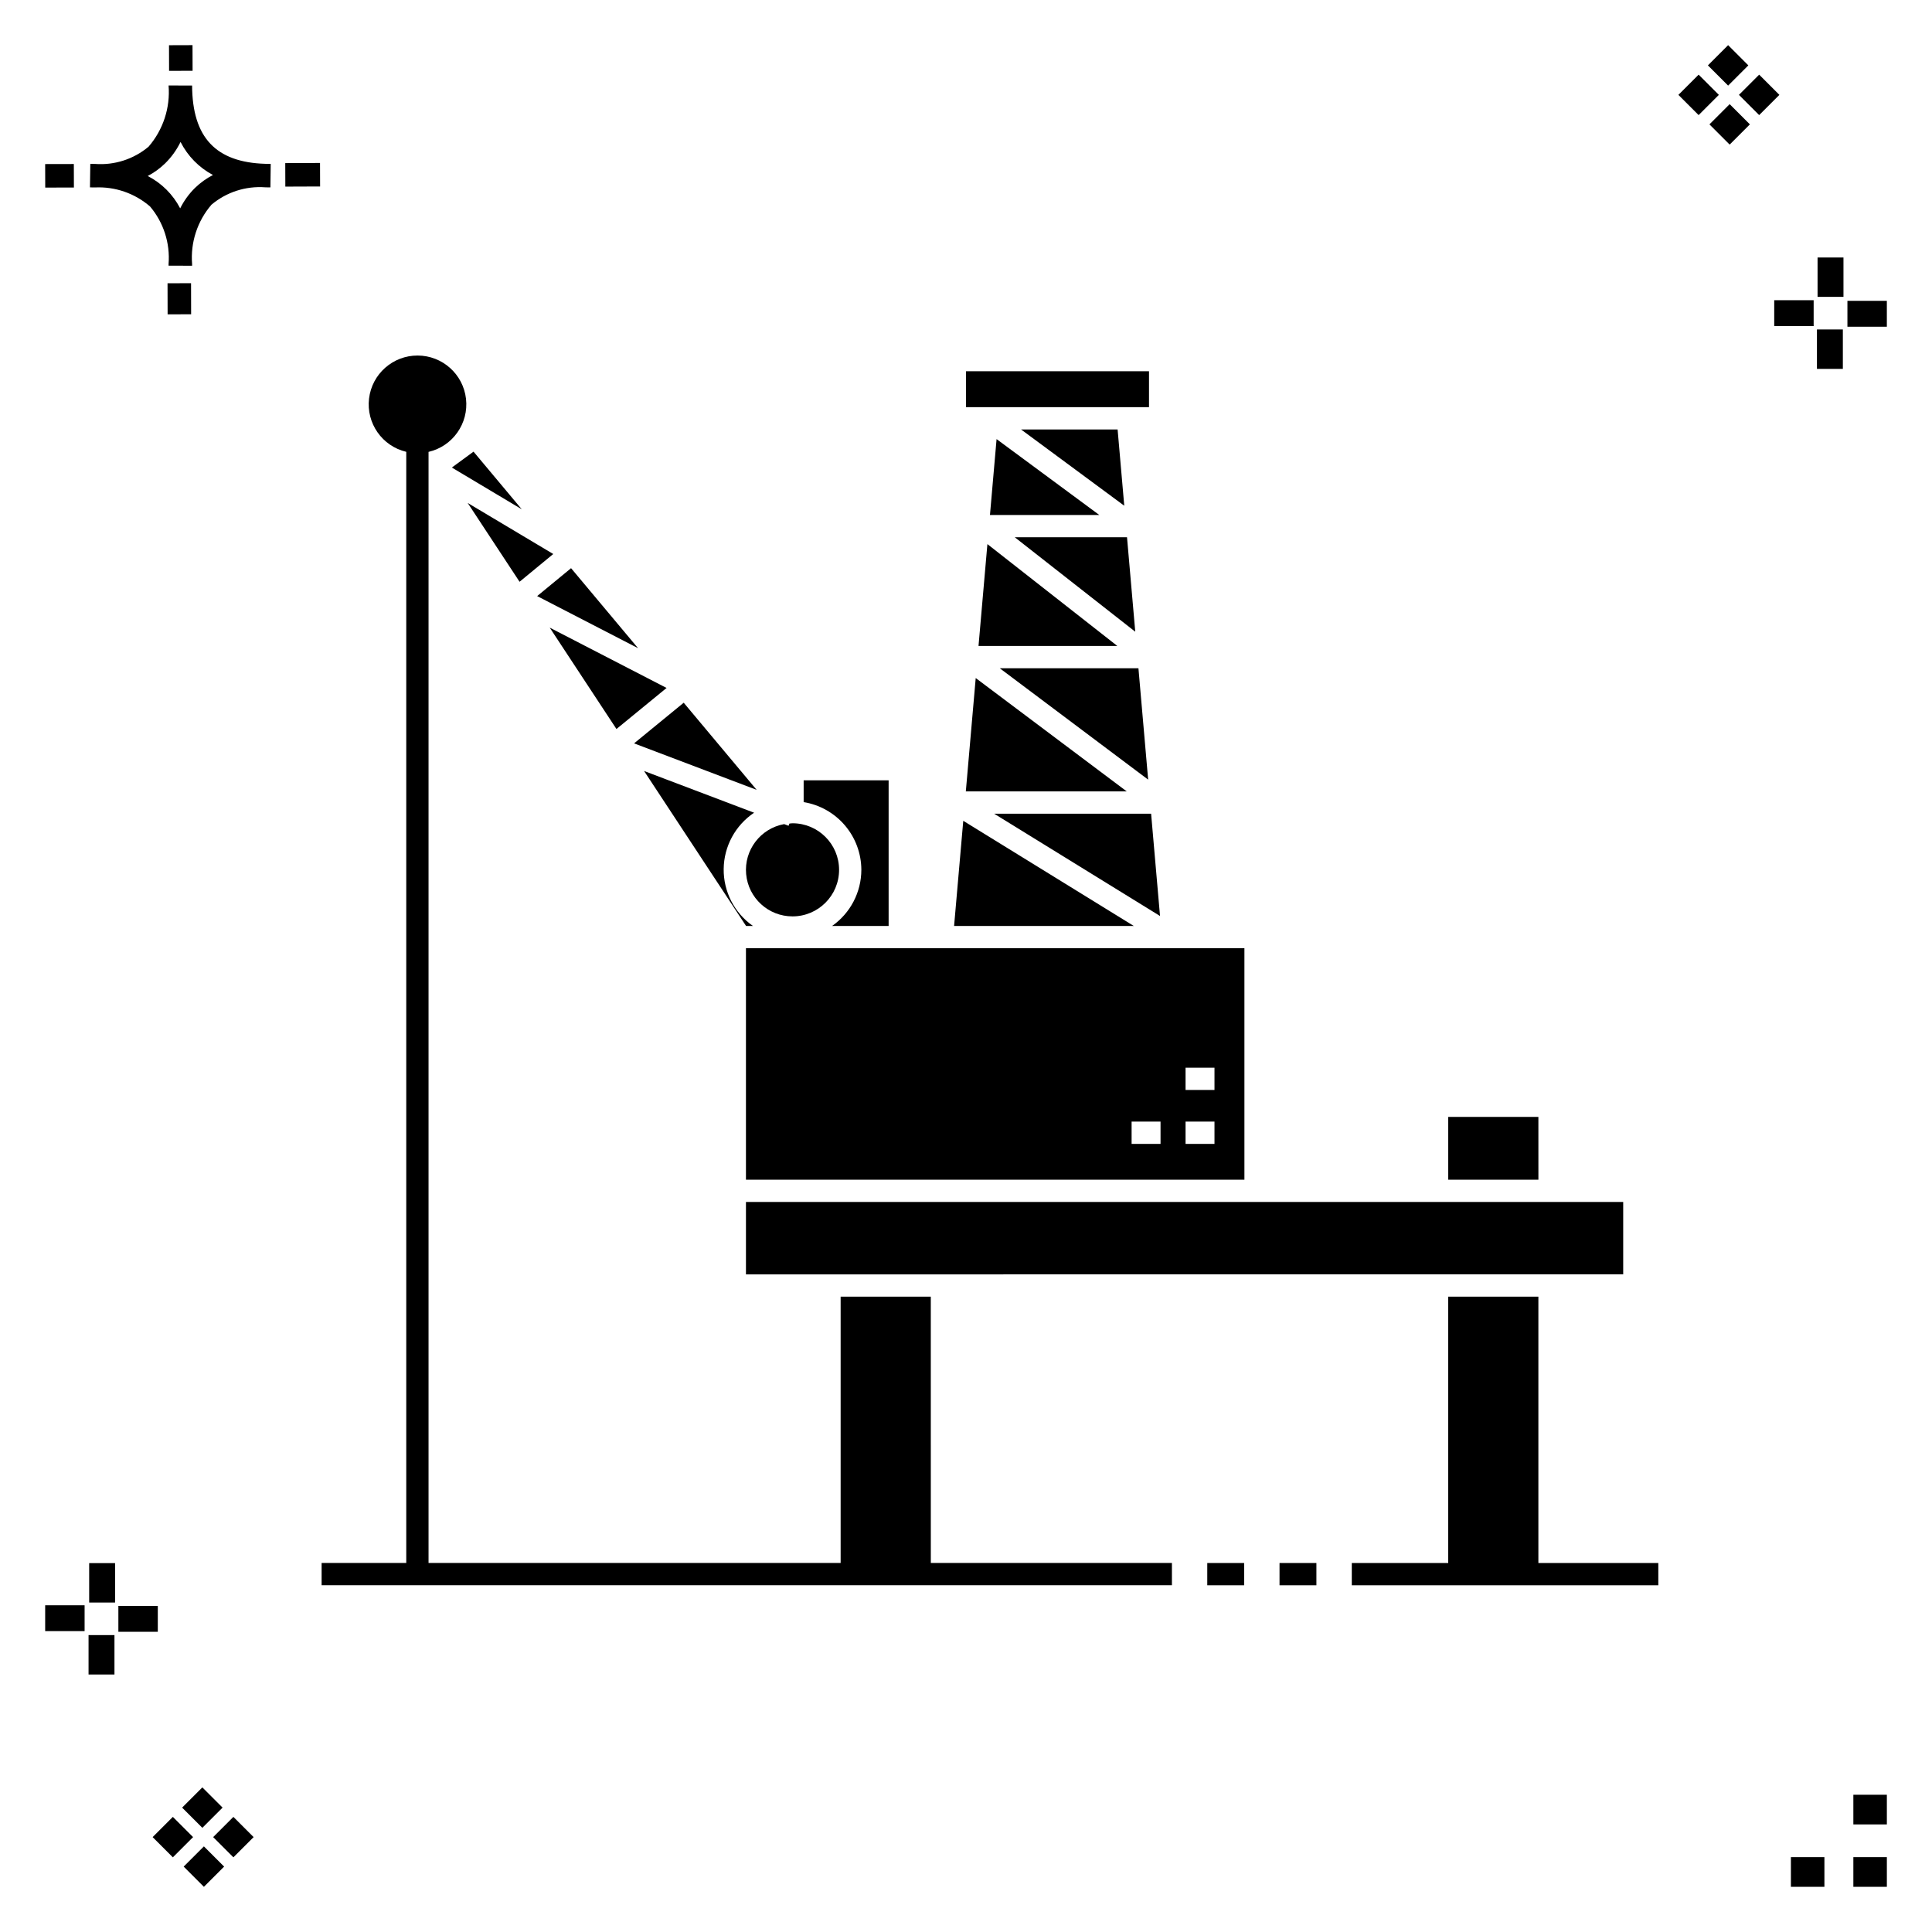 <?xml version="1.0" encoding="UTF-8"?>
<!-- Uploaded to: ICON Repo, www.iconrepo.com, Generator: ICON Repo Mixer Tools -->
<svg fill="#000000" width="800px" height="800px" version="1.1" viewBox="144 144 512 512" xmlns="http://www.w3.org/2000/svg">
 <g>
  <path d="m194.63 219.05 0.02 8.234-6.231 0.02-0.02-8.234zm19.711-31.637c0.434 0.023 0.926 0.004 1.402 0.02l-0.082 6.231c-0.445 0.008-0.926-0.004-1.383-0.02v-0.004c-5.168-0.379-10.273 1.273-14.238 4.609-3.742 4.348-5.59 10.012-5.133 15.73v0.445l-6.231-0.016v-0.441c0.434-5.527-1.328-11.008-4.906-15.242-4.043-3.5-9.277-5.309-14.617-5.047-0.434 0-0.867-0.008-1.312-0.02l0.09-6.231c0.441 0 0.875 0.008 1.305 0.02 5.121 0.371 10.188-1.262 14.125-4.562 3.875-4.481 5.789-10.328 5.316-16.23l6.231 0.008c0.07 13.746 6.258 20.367 19.434 20.75zm-13.906 2.965c-3.699-1.965-6.699-5.027-8.59-8.762-1.043 2.144-2.449 4.094-4.16 5.754-1.352 1.301-2.875 2.402-4.535 3.273 3.688 1.898 6.691 4.894 8.598 8.574 1.004-2.016 2.336-3.852 3.941-5.43 1.41-1.363 3.008-2.512 4.746-3.41zm-44.469-2.898 0.02 6.231 7.598-0.016-0.02-6.231zm72.844-0.293-9.215 0.035 0.02 6.231 9.215-0.035zm-33.773-24.43-0.02-6.793-6.231 0.02 0.02 6.793zm449 473.4h-8.879v7.871h8.879zm-16.551 0h-8.879v7.871h8.879zm16.551-16.535h-8.879v7.871h8.879zm-451.36 19.047 5.359 5.359 5.359-5.359-5.359-5.359zm7.816-7.816 5.359 5.359 5.359-5.359-5.359-5.359zm-16.043 0 5.359 5.359 5.359-5.359-5.359-5.359zm7.816-7.816 5.359 5.359 5.359-5.359-5.359-5.359zm-6.449-53.465-10.449-0.004v6.867h10.449zm-19.398-0.164-10.449-0.004v6.867h10.449zm7.914 7.914h-6.867v10.434h6.867zm0.164-19.086h-6.867v10.449h6.867zm432.83-396.91-5.359-5.359-5.359 5.359 5.359 5.359zm-7.816 7.816-5.359-5.359-5.359 5.359 5.359 5.359zm16.043 0-5.359-5.359-5.359 5.359 5.359 5.359zm-7.816 7.816-5.359-5.359-5.359 5.359 5.359 5.359zm6.449 53.465h10.449v-6.863h-10.449zm19.398 0.164 10.449 0.004v-6.867h-10.449zm-7.914-7.91h6.867v-10.438h-6.867zm-0.164 19.086h6.867v-10.453h-6.867z"/>
  <path d="m463.94 558.21h9.773v5.902l-9.773 0.004zm19.148 5.902h9.773v-5.902h-9.773zm68.598-5.902v-70.578h-23.891v70.578h-25.555v5.902l81.23 0.004v-5.902zm-179.42-183.7v0.004c-0.008 5.922-2.902 11.473-7.75 14.875h14.98v-38.594h-22.52v5.773c4.258 0.695 8.133 2.883 10.934 6.168 2.801 3.285 4.344 7.457 4.356 11.777zm31.051-59.324h36.785l-34.43-26.992zm-0.742 8.504-2.621 30.039 42.645 0.004zm-3.301 37.832-2.43 27.863h47.617zm-57.59 33.766 132.1 0.004v61.34h-132.1zm116.5 37.566h7.668v-5.902h-7.668zm0 14.285h7.668v-5.902h-7.668zm-14.297 0h7.668v-5.902h-7.668zm-89.867-60.285 0.004-0.004c6.812 0 12.34-5.523 12.34-12.336 0-6.816-5.527-12.34-12.34-12.34-0.281 0-0.547 0.062-0.824 0.082l-0.223 0.586-1.172-0.445c-6.277 1.145-10.645 6.887-10.07 13.242 0.578 6.356 5.906 11.219 12.289 11.211zm97.398-0.109-2.363-27.105h-41.59zm100.27 53.25h-23.891v16.637h23.895zm-105.99-118.9h-36.75l39.324 29.516zm-0.844-9.684-2.184-25.031-29.75-0.004zm-38.504-30.938h28.973l-27.219-20.109zm33.828-22.664h-25.594l27.355 20.211zm5.41-5.902h2.91v-9.516h-48.492v9.516zm-54.918 235.72h-23.891v70.578h-109.21v-294.45c6.398-1.484 10.668-7.531 9.93-14.059-0.742-6.527-6.254-11.461-12.824-11.477-6.566-0.016-12.105 4.894-12.875 11.418-0.77 6.523 3.473 12.59 9.863 14.102v294.46h-22.43v5.902h225.34v-5.902h-63.895zm-46.82-128.25-29.16-11.055 27.023 41.062h1.82c-4.914-3.445-7.812-9.09-7.75-15.086 0.062-6 3.082-11.582 8.066-14.922zm0.668-6.059-19.328-23.09-13.156 10.773zm-37.152-16.125 13.281-10.879-30.961-15.984zm34.32 144.53 232.48-0.004v-19.188h-232.48zm-59.414-202.76-12.781-15.27-5.746 4.211zm30.816 36.809-17.75-21.199-8.984 7.398zm-31.398-17.598 8.93-7.356-22.676-13.527z"/>
 </g>
</svg>
